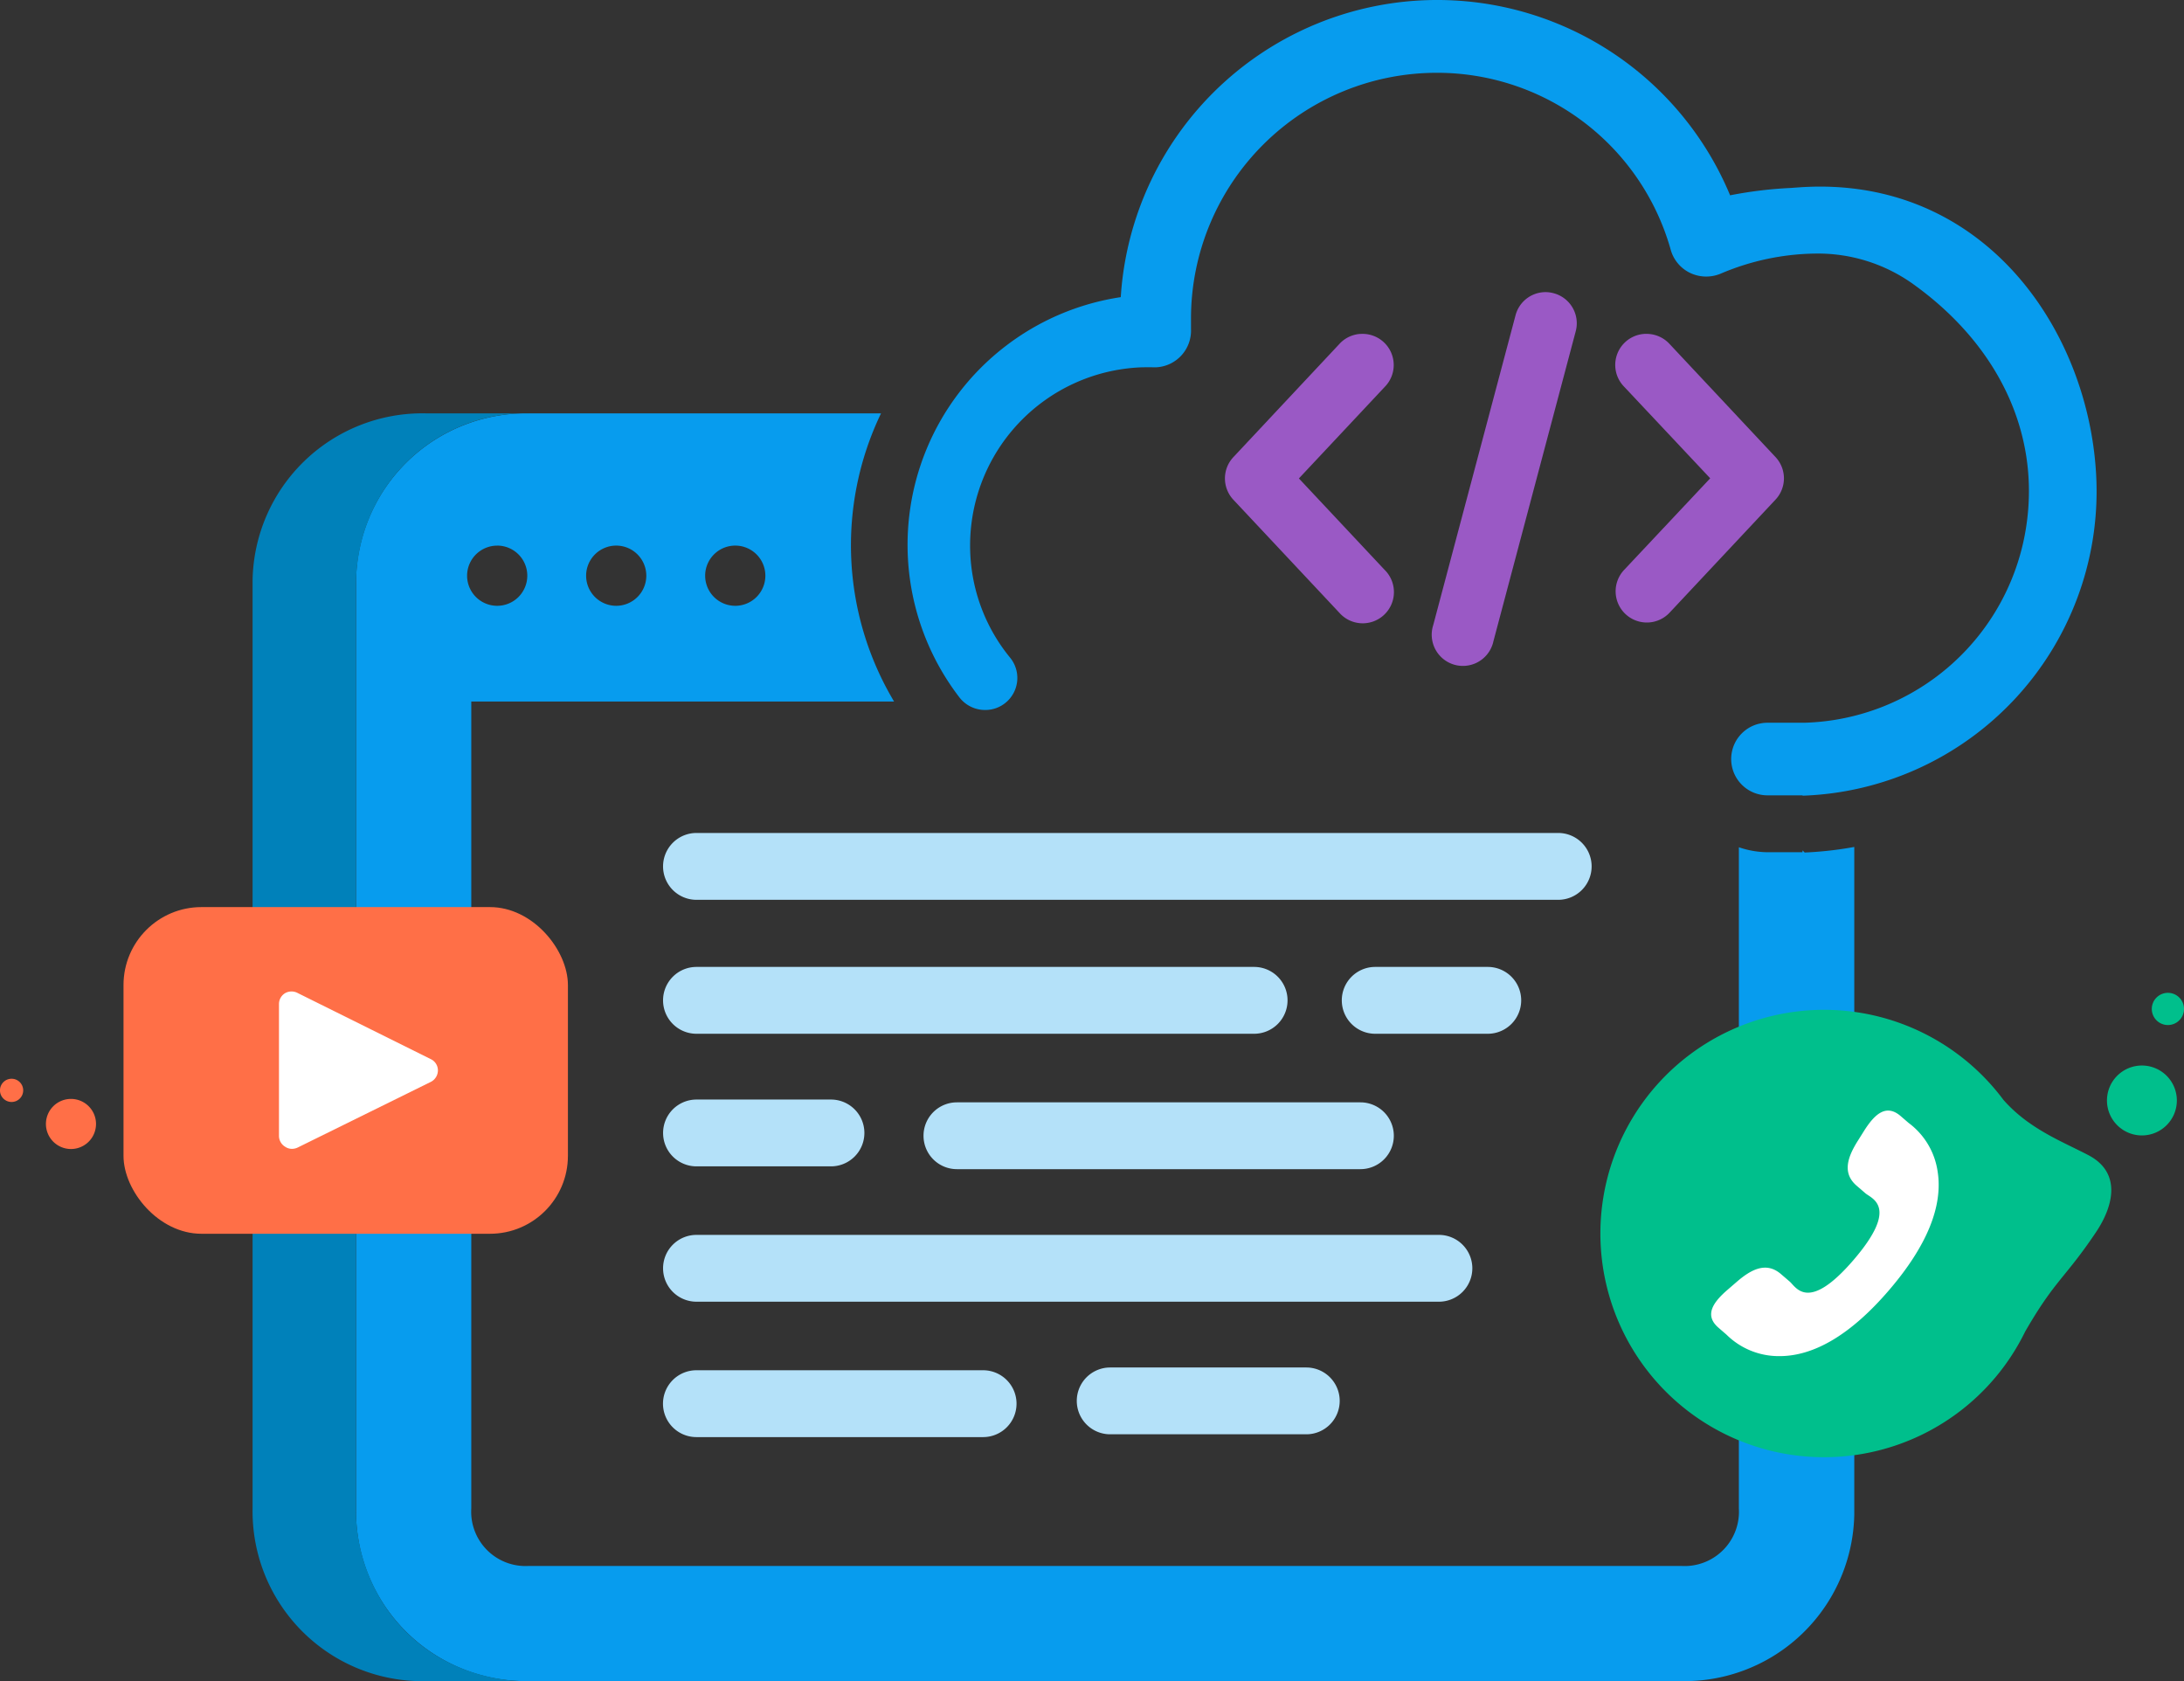 <svg xmlns="http://www.w3.org/2000/svg" width="131.721" height="101.382" viewBox="0 0 131.721 101.382">
  <rect x="0" y="0" width="131.721" height="101.382" fill="#333333" stroke="none"/>
  <g id="Group_7206" data-name="Group 7206" transform="translate(1562.433 1087.602)">
    <g id="Embedded_Comms_Icon" data-name="Embedded Comms Icon" transform="translate(-1562.433 -1087.602)">
      <g id="Group_6964" data-name="Group 6964" transform="translate(15.231 24.924)">
        <path id="Path_14839" data-name="Path 14839" d="M-1446.535-1028l-.133-.129v.112h-2.107a5.535,5.535,0,0,1-1.731-.3v39.865a3.277,3.277,0,0,1-3.068,3.475,3.331,3.331,0,0,1-.407,0h-69.5a3.279,3.279,0,0,1-3.475-3.069,3.308,3.308,0,0,1,0-.406v-48.653h25.5a18.361,18.361,0,0,1-.789-17.376h-21.233a10.243,10.243,0,0,0-10.428,10.054q0,.185,0,.37v55.6a10.243,10.243,0,0,0,10.057,10.425c.123,0,.246,0,.369,0h69.509a10.242,10.242,0,0,0,10.426-10.056c0-.123,0-.246,0-.369v-39.879A21.808,21.808,0,0,1-1446.535-1028Zm-64.5-18.509a1.815,1.815,0,0,1,1.815,1.815,1.815,1.815,0,0,1-1.815,1.816,1.816,1.816,0,0,1-1.816-1.816h0a1.816,1.816,0,0,1,1.816-1.815h0Zm-7.18,0a1.816,1.816,0,0,1,1.815,1.815,1.816,1.816,0,0,1-1.815,1.816,1.816,1.816,0,0,1-1.815-1.816h0a1.816,1.816,0,0,1,1.815-1.815h0Zm-7.181,0a1.815,1.815,0,0,1,1.818,1.813,1.816,1.816,0,0,1-1.813,1.818,1.816,1.816,0,0,1-1.818-1.813h0a1.817,1.817,0,0,1,1.815-1.816Z" transform="translate(1540.149 1054.487)" fill="#079cee"/>
        <g id="Group_6963" data-name="Group 6963" transform="translate(24.759 25.308)">
          <g id="Group_6962" data-name="Group 6962">
            <g id="Group_6951" data-name="Group 6951">
              <path id="Path_14840" data-name="Path 14840" d="M-1455.315-1016.833h-51.973a2.015,2.015,0,0,1-2.015-2.015,2.016,2.016,0,0,1,2.015-2.016h51.973a2.016,2.016,0,0,1,2.016,2.016,2.016,2.016,0,0,1-2.016,2.015Z" transform="translate(1509.303 1020.864)" fill="#b4e1f9"/>
            </g>
            <g id="Group_6954" data-name="Group 6954" transform="translate(0 8.079)">
              <g id="Group_6952" data-name="Group 6952" transform="translate(40.936)">
                <path id="Path_14841" data-name="Path 14841" d="M-1446.112-1006.1h-6.789a2.015,2.015,0,0,1-2.015-2.015,2.016,2.016,0,0,1,2.015-2.016h6.789a2.016,2.016,0,0,1,2.016,2.016A2.016,2.016,0,0,1-1446.112-1006.1Z" transform="translate(1454.916 1010.13)" fill="#b4e1f9"/>
              </g>
              <g id="Group_6953" data-name="Group 6953">
                <path id="Path_14842" data-name="Path 14842" d="M-1473.655-1006.1h-33.633a2.015,2.015,0,0,1-2.015-2.015,2.016,2.016,0,0,1,2.015-2.016h33.633a2.016,2.016,0,0,1,2.016,2.016,2.015,2.015,0,0,1-2.016,2.015Z" transform="translate(1509.303 1010.13)" fill="#b4e1f9"/>
              </g>
            </g>
            <g id="Group_6957" data-name="Group 6957" transform="translate(0.001 16.076)">
              <g id="Group_6955" data-name="Group 6955">
                <path id="Path_14843" data-name="Path 14843" d="M-1499.175-995.477h-8.112a2.014,2.014,0,0,1-2.014-2.014,2.014,2.014,0,0,1,2.014-2.015h8.112a2.015,2.015,0,0,1,2.015,2.015,2.015,2.015,0,0,1-2.015,2.014Z" transform="translate(1509.302 999.506)" fill="#b4e1f9"/>
              </g>
              <g id="Group_6956" data-name="Group 6956" transform="translate(15.707 0.169)">
                <path id="Path_14844" data-name="Path 14844" d="M-1462.083-995.253h-24.336a2.014,2.014,0,0,1-2.014-2.014,2.014,2.014,0,0,1,2.014-2.015h24.336a2.015,2.015,0,0,1,2.015,2.015,2.015,2.015,0,0,1-2.015,2.014Z" transform="translate(1488.434 999.282)" fill="#b4e1f9"/>
              </g>
            </g>
            <g id="Group_6960" data-name="Group 6960" transform="translate(0 32.234)">
              <g id="Group_6958" data-name="Group 6958" transform="translate(24.953)">
                <path id="Path_14845" data-name="Path 14845" d="M-1474.137-974.01h11.828a2.015,2.015,0,0,0,2.015-2.014,2.015,2.015,0,0,0-2.015-2.015h-11.828a2.014,2.014,0,0,0-2.014,2.015A2.014,2.014,0,0,0-1474.137-974.01Z" transform="translate(1476.151 978.039)" fill="#b4e1f9"/>
              </g>
              <g id="Group_6959" data-name="Group 6959" transform="translate(0 0.167)">
                <path id="Path_14846" data-name="Path 14846" d="M-1507.288-973.786H-1490a2.016,2.016,0,0,0,2.016-2.015,2.016,2.016,0,0,0-2.016-2.016h-17.292a2.016,2.016,0,0,0-2.015,2.016A2.015,2.015,0,0,0-1507.288-973.786Z" transform="translate(1509.303 977.817)" fill="#b4e1f9"/>
              </g>
            </g>
            <g id="Group_6961" data-name="Group 6961" transform="translate(0.001 24.238)">
              <path id="Path_14847" data-name="Path 14847" d="M-1462.509-984.633h-44.779a2.014,2.014,0,0,1-2.014-2.014,2.014,2.014,0,0,1,2.014-2.015h44.779a2.015,2.015,0,0,1,2.015,2.015,2.015,2.015,0,0,1-2.015,2.014Z" transform="translate(1509.302 988.662)" fill="#b4e1f9"/>
            </g>
          </g>
        </g>
        <path id="Path_14848" data-name="Path 14848" d="M-1533.625-981.766q-.316-.384-.592-.8a10.559,10.559,0,0,1-1.742-5.894h0v-55.6a11,11,0,0,1,.457-3.154,10.209,10.209,0,0,1,9.97-7.27h-6.234a10.243,10.243,0,0,0-10.428,10.054q0,.185,0,.37v55.605a10.243,10.243,0,0,0,10.057,10.425c.123,0,.246,0,.369,0h6.234a10.665,10.665,0,0,1-5.034-1.228A10.045,10.045,0,0,1-1533.625-981.766Z" transform="translate(1542.197 1054.487)" fill="#0081ba"/>
      </g>
      <g id="Group_6968" data-name="Group 6968" transform="translate(0 65.054)">
        <g id="Group_6967" data-name="Group 6967">
          <g id="Group_6965" data-name="Group 6965">
            <path id="Path_14850" data-name="Path 14850" d="M-1557.243-999.557a1.511,1.511,0,0,0-1.509,1.512,1.511,1.511,0,0,0,1.512,1.509,1.51,1.51,0,0,0,1.509-1.511,1.51,1.51,0,0,0-1.511-1.51Z" transform="translate(1561.522 1000.773)" fill="#ff6f47"/>
            <path id="Path_14851" data-name="Path 14851" d="M-1561.734-1001.172a.7.7,0,0,0-.7.7.7.7,0,0,0,.7.7.7.7,0,0,0,.7-.7h0A.7.7,0,0,0-1561.734-1001.172Z" transform="translate(1562.433 1001.172)" fill="#ff6f47"/>
          </g>
        </g>
      </g>
      <g id="Group_6971" data-name="Group 6971" transform="translate(96.522 59.873)">
        <g id="Group_6969" data-name="Group 6969">
          <path id="Path_14853" data-name="Path 14853" d="M-1404.773-997.936c-1.621-.844-3.577-1.585-5.111-3.325a13.49,13.49,0,0,0-18.876-2.765,13.491,13.491,0,0,0-2.765,18.877,13.491,13.491,0,0,0,18.877,2.765,13.481,13.481,0,0,0,4.068-4.9c1.8-3.128,2.4-3.207,4.268-5.989C-1403.231-994.88-1402.76-996.889-1404.773-997.936Z" transform="translate(1434.195 1007.719)" fill="#00bf8c"/>
          <path id="Path_14854" data-name="Path 14854" d="M-1392.974-1001.625a2.108,2.108,0,0,0-.023,2.981,2.107,2.107,0,0,0,2.98.023,2.107,2.107,0,0,0,.024-2.98l0,0A2.107,2.107,0,0,0-1392.974-1001.625Z" transform="translate(1424.156 1006.614)" fill="#00bf8c"/>
          <path id="Path_14855" data-name="Path 14855" d="M-1388.349-1007.766a.97.97,0,0,0-1.373-.009.97.97,0,0,0-.009,1.373.971.971,0,0,0,1.373.009h0a.97.97,0,0,0,.01-1.372Z" transform="translate(1423.268 1008.055)" fill="#00bf8c"/>
        </g>
        <g id="surface1-2" transform="translate(6.682 7.096)">
          <g id="Group_6970" data-name="Group 6970">
            <path id="Path_14856" data-name="Path 14856" d="M-1423.786-988.285c.887-.77,1.791-1.239,2.676-.48l.527.452c.386.333,1.112,1.892,3.86-1.31s1.1-3.681.711-4.01l-.531-.458c-.881-.757-.555-1.721.075-2.716l.376-.6c.628-.99,1.319-1.642,2.2-.887l.479.413a4.441,4.441,0,0,1,1.755,2.939c.33,2.095-.658,4.5-2.932,7.15s-4.507,3.989-6.628,3.977a4.482,4.482,0,0,1-3.172-1.292l-.479-.415c-.882-.753-.341-1.536.547-2.3Z" transform="translate(1425.317 998.627)" fill="#fff"/>
          </g>
        </g>
      </g>
      <g id="Group_6972" data-name="Group 6972" transform="translate(73.878 17.616)">
        <path id="Path_14857" data-name="Path 14857" d="M-1440.943-1064.194a1.874,1.874,0,0,0-1.715,1.41l-4.961,18.67a1.882,1.882,0,0,0,1.214,2.368,1.881,1.881,0,0,0,2.368-1.214,1.72,1.72,0,0,0,.047-.175v0l4.958-18.671a1.874,1.874,0,0,0-1.292-2.315A1.868,1.868,0,0,0-1440.943-1064.194Z" transform="translate(1460.181 1064.197)" fill="#9a59c5"/>
        <path id="Path_14858" data-name="Path 14858" d="M-1456.078-1060.85h-.029a1.872,1.872,0,0,0-1.272.61l-6.388,6.818a1.877,1.877,0,0,0,0,2.576l6.39,6.814a1.881,1.881,0,0,0,2.656.161,1.882,1.882,0,0,0,.162-2.656l-.02-.022c-.019-.02-.038-.041-.057-.059l-5.182-5.526,5.182-5.526a1.877,1.877,0,0,0-.027-2.655,1.874,1.874,0,0,0-1.413-.534Z" transform="translate(1464.279 1063.37)" fill="#9a59c5"/>
        <path id="Path_14859" data-name="Path 14859" d="M-1431.058-1060.85h-.179a1.877,1.877,0,0,0-1.765,1.983,1.876,1.876,0,0,0,.531,1.2l5.194,5.526-5.194,5.526a1.882,1.882,0,0,0,.084,2.661,1.882,1.882,0,0,0,2.66-.084h0l6.384-6.812a1.877,1.877,0,0,0,0-2.577l-6.383-6.812A1.881,1.881,0,0,0-1431.058-1060.85Z" transform="translate(1456.545 1063.369)" fill="#9a59c5"/>
      </g>
      <path id="Path_14860" data-name="Path 14860" d="M-1435.739-1039.639h-2.108a2.189,2.189,0,0,1-2.189-2.189,2.189,2.189,0,0,1,2.189-2.189h2.224a13.924,13.924,0,0,0,13.414-12.063c.753-5.525-1.777-10.793-6.937-14.451a9.872,9.872,0,0,0-5.83-1.779,15,15,0,0,0-5.7,1.213,2.258,2.258,0,0,1-1.894-.075,2.207,2.207,0,0,1-1.112-1.365,14.634,14.634,0,0,0-14.052-10.675,14.828,14.828,0,0,0-14.882,14.762v.687a2.215,2.215,0,0,1-2.114,2.312l-.068,0-.405-.006-.385.006a10.75,10.75,0,0,0-10.344,11.113,10.64,10.64,0,0,0,2.409,6.4,1.932,1.932,0,0,1-.279,2.718,1.929,1.929,0,0,1-1.226.433,1.95,1.95,0,0,1-1.541-.741,15.1,15.1,0,0,1,2.746-21.183,15.1,15.1,0,0,1,6.971-2.972,19.127,19.127,0,0,1,20.3-17.881,19.126,19.126,0,0,1,16.451,11.74,25.127,25.127,0,0,1,3.651-.443l.441-.032q.674-.049,1.326-.05c10.434,0,16.38,9.153,16.675,17.763a18.365,18.365,0,0,1-17.706,18.968Z" transform="translate(1544.447 1087.602)" fill="#079cee"/>
    </g>
    <g id="Group_7206-2" data-name="Group 7206" transform="translate(-1554.984 -1032.9)">
      <rect id="Rectangle_1885" data-name="Rectangle 1885" width="26.803" height="19.7" rx="4.7" fill="#ff6f47"/>
      <g id="a533c1fd-facb-4b97-8b18-09efeb25fc47" transform="translate(9.378 5.09)">
        <path id="Path_15980" data-name="Path 15980" d="M-1530.92-1004.083l-8.019-3.982a.789.789,0,0,0-.763,0,.763.763,0,0,0-.375.666v7.949a.762.762,0,0,0,.375.652.715.715,0,0,0,.4.125.811.811,0,0,0,.361-.083l8.019-3.954a.779.779,0,0,0,.43-.694A.751.751,0,0,0-1530.92-1004.083Z" transform="translate(1540.076 1008.162)" fill="#fff"/>
      </g>
    </g>
  </g>
</svg>
